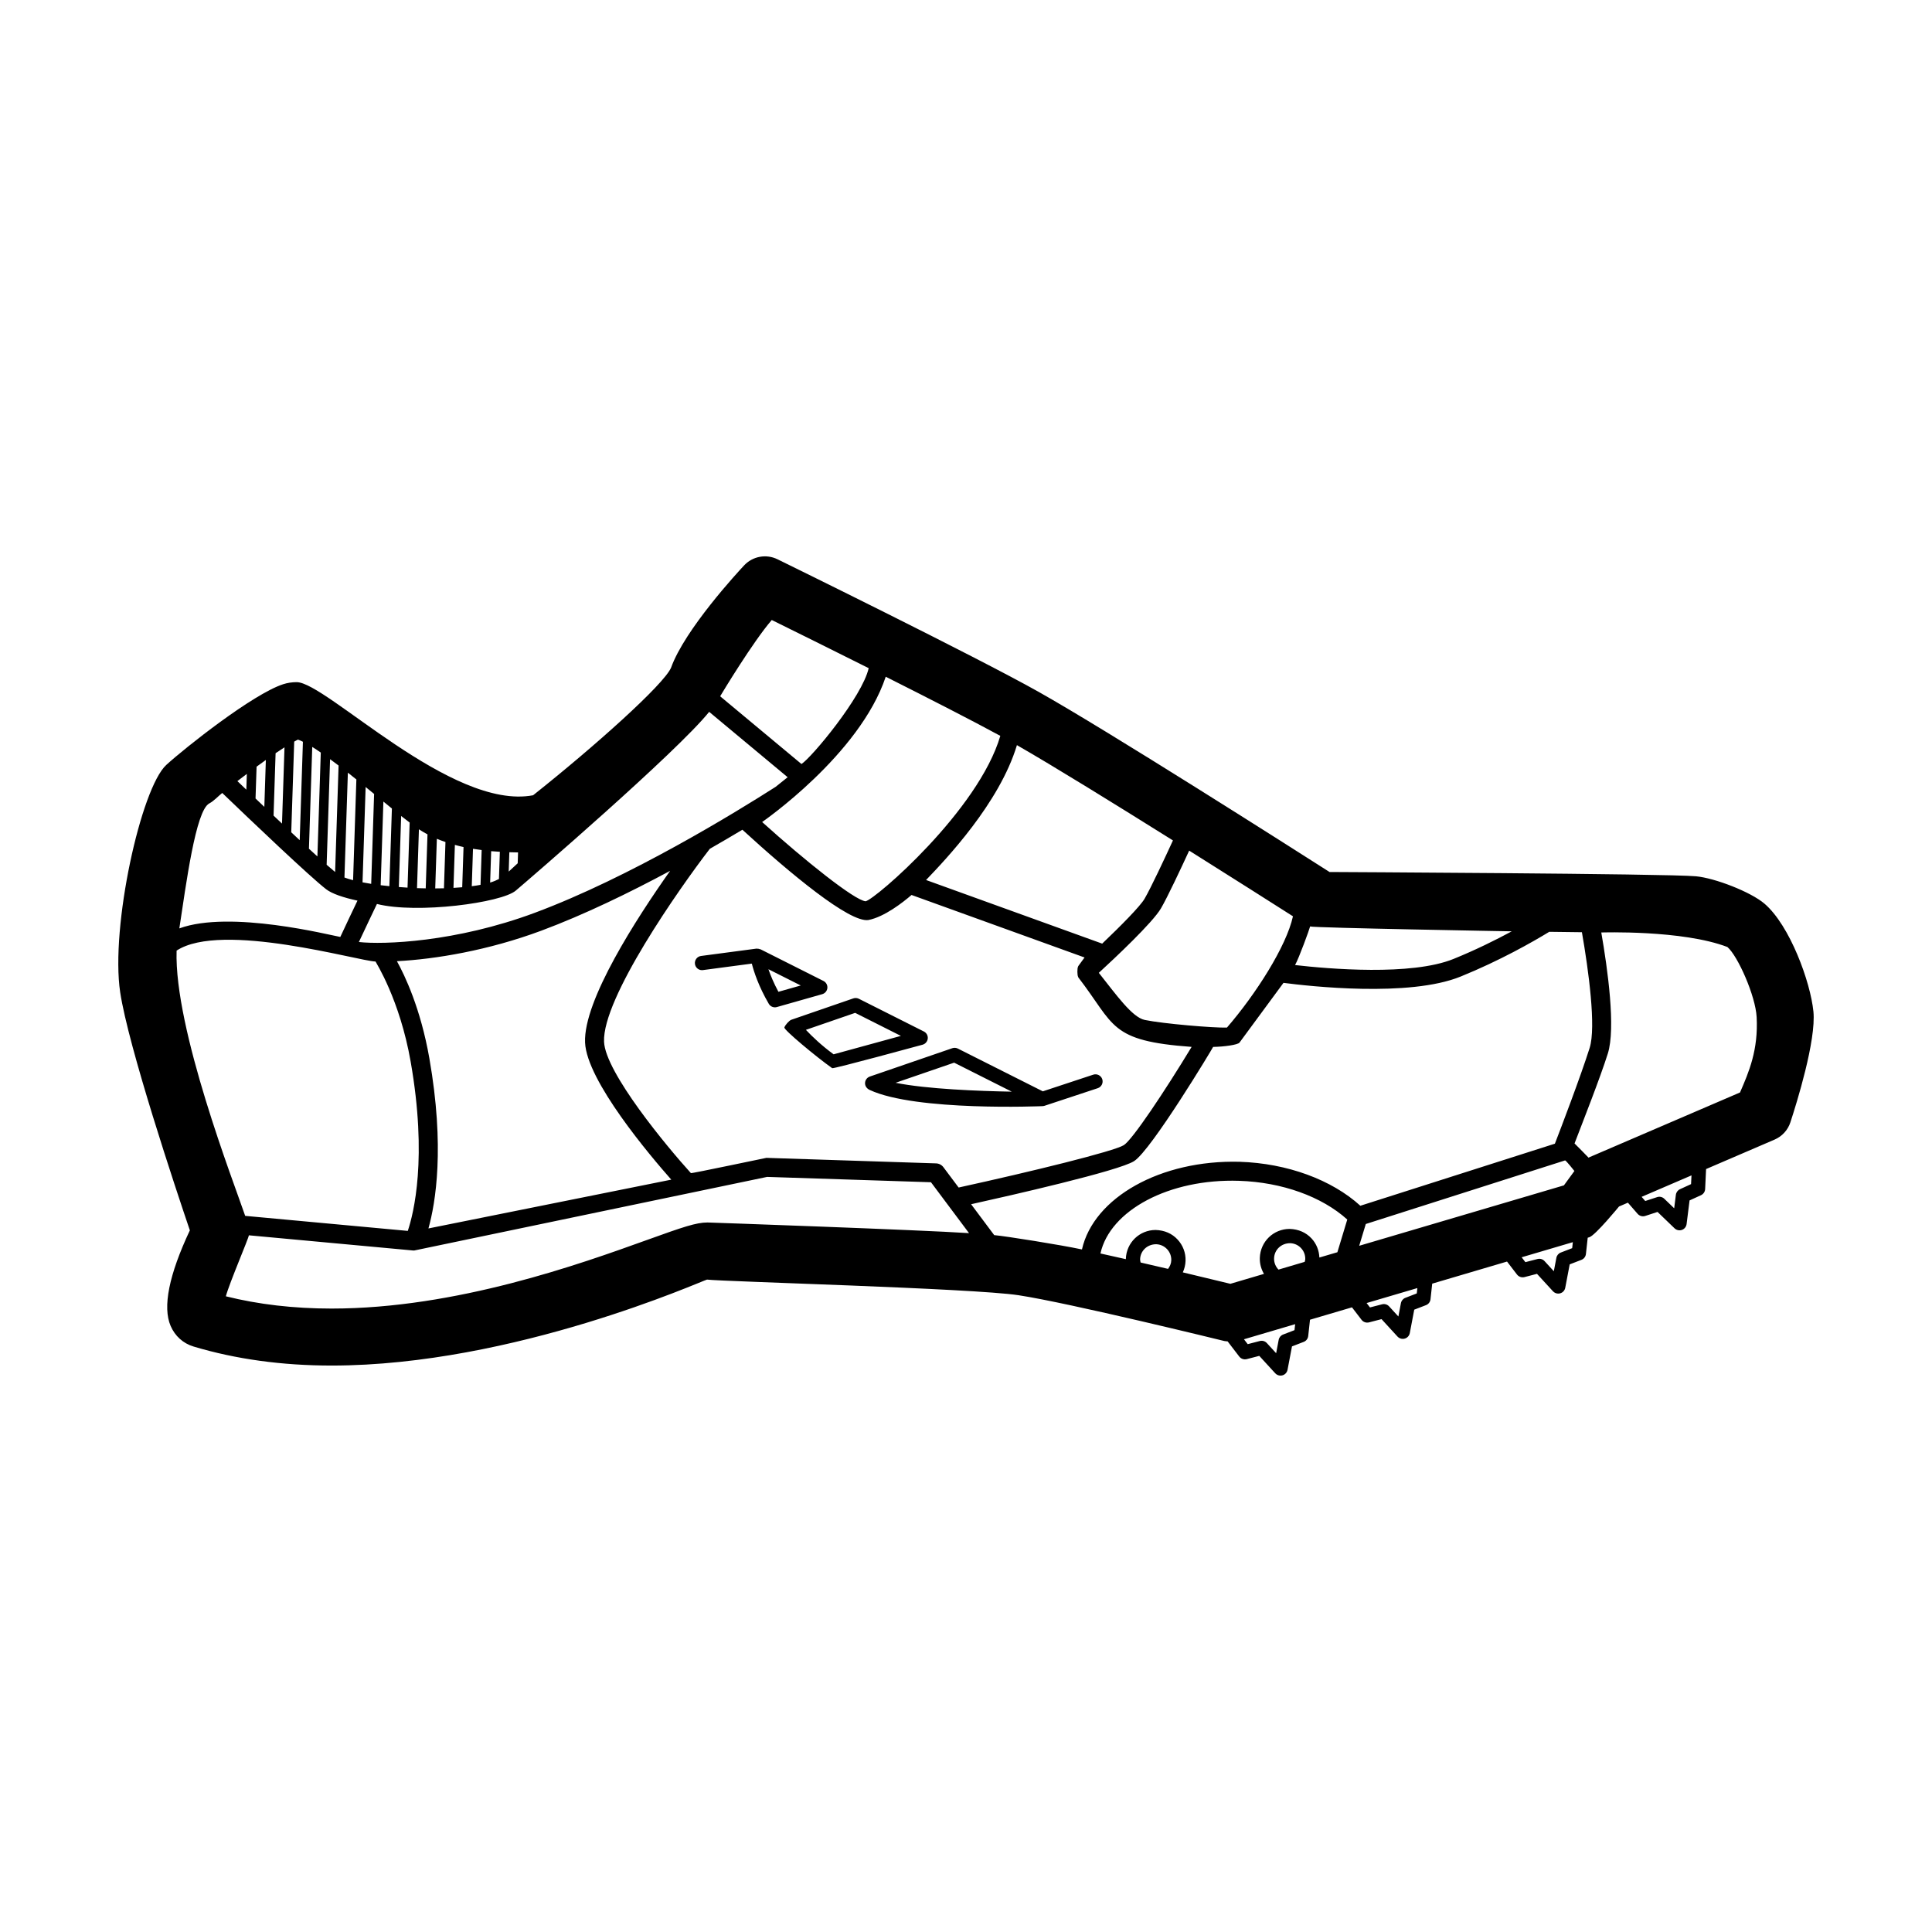 <?xml version="1.0" encoding="UTF-8"?>
<!-- The Best Svg Icon site in the world: iconSvg.co, Visit us! https://iconsvg.co -->
<svg fill="#000000" width="800px" height="800px" version="1.1" viewBox="144 144 512 512" xmlns="http://www.w3.org/2000/svg">
 <path d="m624.57 412.04c-0.777-7.777-6.207-22.766-12.957-28.551-3.672-3.144-13.145-6.793-18.148-7.262-7.559-0.711-97.121-1.137-97.121-1.137-10.207-6.516-58.758-37.43-77.078-47.73-16.816-9.457-67.086-34.102-69.219-35.145-2.988-1.465-6.57-0.812-8.844 1.617-1.598 1.707-15.742 16.984-19.375 27.141-2.004 4.508-20.141 20.75-36.551 33.781-21.676 4.102-54.852-29.977-62.66-29.977-1.258 0-2.481 0.191-3.606 0.559-8.027 2.625-25.914 16.785-30.934 21.371-6.715 6.137-14.832 42.895-12.227 60.25 2.168 14.418 14.746 52.145 18.465 63.098-5.547 11.812-7.254 20.324-5.094 25.332 1.164 2.691 3.32 4.629 6.07 5.457 11.133 3.344 23.441 5.043 36.57 5.043h0.012c48.359 0 98.191-22.488 99.492-22.781 4.227 0.527 70.418 2.297 82.555 4.141 13.477 2.047 54.113 12.031 54.523 12.133 0.293 0.07 0.59 0.059 0.887 0.098l3.09 4.027c0.465 0.598 1.246 0.867 1.977 0.68l3.324-0.863 4.238 4.621c0.363 0.395 0.871 0.609 1.391 0.609 0.172 0 0.348-0.023 0.52-0.074 0.691-0.191 1.203-0.762 1.34-1.461l1.18-6.207 3.102-1.195c0.66-0.25 1.125-0.852 1.199-1.559l0.473-4.312 11.125-3.285 2.539 3.309c0.457 0.598 1.234 0.867 1.969 0.68l3.324-0.863 4.238 4.625c0.363 0.395 0.871 0.609 1.391 0.609 0.172 0 0.348-0.023 0.52-0.074 0.691-0.191 1.203-0.762 1.34-1.461l1.18-6.207 3.109-1.199c0.66-0.25 1.125-0.852 1.199-1.559l0.453-4.137 19.828-5.856 2.641 3.441c0.465 0.598 1.238 0.863 1.977 0.68l3.32-0.863 4.238 4.621c0.363 0.398 0.871 0.613 1.391 0.613 0.172 0 0.348-0.023 0.52-0.074 0.691-0.191 1.203-0.762 1.34-1.461l1.18-6.211 3.102-1.195c0.66-0.25 1.125-0.852 1.199-1.559l0.473-4.309 0.422-0.125c1.594-0.469 7.875-8.148 7.875-8.148l2.352-1.012 2.578 2.961c0.5 0.57 1.305 0.797 2.012 0.555l3.266-1.062 4.516 4.348c0.359 0.344 0.832 0.523 1.309 0.523 0.211 0 0.422-0.035 0.629-0.105 0.676-0.238 1.152-0.836 1.246-1.547l0.789-6.273 3.023-1.379c0.645-0.297 1.066-0.922 1.102-1.629l0.25-5.301 18.148-7.805c1.996-0.855 3.523-2.527 4.195-4.586 1.617-4.938 6.863-21.699 6.102-29.383zm-79.941-21.227c-4.316 2.328-9.613 4.957-15.438 7.32-11.184 4.535-33.16 2.629-41.984 1.617 1.055-1.895 3.754-9.32 3.988-10.23 0.891 0.379 53.434 1.293 53.434 1.293zm-150.62 62.504c-0.457-0.609-1.168-0.984-1.934-1.008l-44.969-1.465c-0.215 0.012-19.863 4.195-20.012 4.039-6.293-6.922-22.691-26.672-23.016-34.824-0.453-11.508 19.836-40.473 28.027-51.113 3.098-1.773 5.984-3.473 8.637-5.059 12.57 11.516 28.414 24.711 33.398 23.926 4.246-0.82 9.18-4.699 11.426-6.637l45.852 16.566-1.672 2.289c-0.031 0.047-0.02 0.102-0.047 0.145-0.258 0.402-0.23 2.316 0.016 2.695 0.031 0.047 0.016 0.109 0.051 0.156 9.805 12.715 8.07 16.812 30.027 18.41-7.266 11.992-15.68 24.574-17.961 26.031-2.559 1.629-24.398 6.992-43.785 11.238zm-136.23-28.887c-2.312-13.168-6.508-21.945-8.59-25.703 10.191-0.527 24.18-2.848 38.266-8.086 11.422-4.254 23.391-10.086 34.129-15.852-8.816 12.465-22.98 34.305-22.535 45.469 0.402 10.184 17.391 30.188 22.848 36.363l-64.355 12.93c1.895-6.793 4.387-21.52 0.238-45.121zm120.95-101.09c11.418 5.742 23.008 11.668 30.363 15.672-5.785 19.746-33.141 43.328-35.695 43.836-2.926-0.25-16.051-10.746-27.422-21.004 0.004-0.004 25.844-17.789 32.754-38.504zm68.645 90.957c-3.332-0.691-7.527-6.629-12.176-12.488 4.207-3.863 14.27-13.301 16.473-17.09 1.738-2.977 5.281-10.539 7.473-15.297 11.828 7.438 22.344 14.117 27.504 17.406-1.742 7.957-9.844 20.645-17.496 29.492-3.57 0.109-16.891-1.02-21.777-2.023zm7.469-47.574c-2.125 4.621-5.828 12.559-7.523 15.457-1.184 2.031-6.293 7.184-11.23 11.891l-46.672-16.859c5.16-5.391 19.453-20.348 24.078-35.742 9.566 5.481 26.086 15.691 41.348 25.254zm-106.32-58.414c5.664 2.793 15.359 7.586 25.688 12.762-1.719 7.609-15.098 23.668-17.816 25.402l-21.547-17.949c0.504-0.848 8.672-14.418 13.676-20.215zm-16.586 24.34 20.797 17.324-3.195 2.555c-10.43 6.664-38.578 23.98-63.844 33.383-20.957 7.801-40.094 8.457-46.586 7.734 1.688-3.621 4.109-8.68 4.781-10.082 10.676 2.68 33.016-0.316 36.797-3.543 3.531-2.988 42.688-36.703 51.25-47.371zm-97.754 59.652c-2.609-0.441-29.156-7.211-42.656-2.266 1.785-11.668 4.324-31.207 7.918-33.109 1.285-0.68 2.281-1.855 3.449-2.781 7.57 7.269 23.125 22.102 27.547 25.52 1.527 1.18 4.527 2.203 8.293 3.012-1.125 2.348-3.18 6.668-4.551 9.625zm-22.465-36.691 0.277-8.43c0.848-0.621 1.656-1.211 2.457-1.777l-0.402 12.426c-0.801-0.758-1.57-1.496-2.332-2.219zm-2.441-2.34c-0.84-0.805-1.637-1.566-2.367-2.266 0.84-0.645 1.676-1.289 2.504-1.91zm40.418 25.801 0.613-18.824c0.781 0.621 1.531 1.199 2.254 1.738l-0.562 17.25c-0.781-0.043-1.543-0.105-2.305-0.164zm-2.512-0.223c-0.781-0.082-1.559-0.16-2.301-0.258l0.719-22.168c0.77 0.637 1.523 1.25 2.254 1.844zm-4.812-0.613c-0.805-0.125-1.566-0.262-2.297-0.406l0.82-25.266c0.812 0.664 1.559 1.273 2.246 1.844zm-4.801-0.973c-0.871-0.227-1.637-0.465-2.289-0.711l0.906-27.781c0.766 0.605 1.516 1.203 2.254 1.793zm-4.762-2.172c-0.625-0.516-1.352-1.133-2.246-1.918l0.91-27.98c0.746 0.551 1.492 1.102 2.254 1.684zm-4.695-4.121c-0.711-0.645-1.457-1.328-2.242-2.051l0.875-26.973c0.715 0.441 1.473 0.945 2.262 1.492zm53.082 1.809c-0.84 0.789-1.648 1.543-2.383 2.203l0.168-5.129c0.754 0.023 1.527 0.039 2.309 0.051zm-4.969 4.168c-0.672 0.352-1.426 0.672-2.336 0.941l0.273-8.316c0.746 0.07 1.527 0.109 2.301 0.16zm-4.879 1.547c-0.73 0.141-1.516 0.258-2.324 0.363l0.324-9.914c0.746 0.125 1.516 0.227 2.297 0.328zm-4.856 0.637c-0.754 0.066-1.523 0.121-2.316 0.168l0.371-11.391c0.746 0.203 1.496 0.402 2.293 0.574zm-4.84 0.277c-0.762 0.02-1.531 0.023-2.312 0.031l0.43-13.148c0.727 0.309 1.496 0.586 2.281 0.852zm-4.363-14.293-0.469 14.309c-0.77-0.016-1.535-0.031-2.309-0.055l0.508-15.609c0.074 0.051 0.16 0.121 0.238 0.172 0.641 0.414 1.328 0.801 2.031 1.184zm-34.328-25.109c0.367 0.109 0.852 0.348 1.316 0.57l-0.852 26.082c-0.734-0.684-1.48-1.379-2.242-2.09l0.785-24.027c0.336-0.188 0.715-0.41 0.992-0.535zm-3.566 2.047-0.66 20.207c-0.75-0.707-1.496-1.41-2.238-2.117l0.539-16.535c0.84-0.566 1.629-1.086 2.359-1.555zm-28.594 53.871c11.898-7.84 48.375 2.812 52.715 2.891 0.07 0.223 6.414 10.027 9.305 26.492 4.5 25.598 0.797 40.285-0.754 44.895l-43.09-3.984c-3.019-8.879-18.852-49.523-18.176-70.293zm140.7 72.047c-3.008 0-6.473 1.188-16.055 4.641-17.652 6.352-50.5 18.172-83.57 18.172h-0.012c-10 0-19.402-1.094-28.012-3.25 0.922-3.457 6.004-15.281 6.102-16.164l43.551 4.027c0.051 0.004 0.102-0.012 0.152-0.012 0.023 0 0.051 0.02 0.082 0.02 0.035 0 93.547-19.512 93.547-19.512l43.43 1.414 10.086 13.488c-12.742-0.855-68.918-2.824-69.301-2.824zm75.973 3.348-6.121-8.184c10.359-2.297 39.094-8.816 43.18-11.418 4.609-2.938 20.898-30.039 20.957-30.273 2.805-0.039 6.539-0.535 6.992-1.148l11.656-15.828c6.688 0.871 33.277 3.891 46.941-1.668 10.414-4.227 19.094-9.176 23.492-11.859l8.652 0.109c1.773 10.137 3.793 25.125 2.055 30.648-2.438 7.703-7.672 21.398-9.215 25.391l-51.555 16.449c-7.578-6.891-19.355-11.246-31.977-11.652-20.992-0.559-38.711 9.5-41.801 23.23-5.793-1.234-20.047-3.504-23.258-3.797zm96.727 2.828 1.75-5.773 52.801-16.848c0.223-0.07 2.481 2.801 2.481 2.801l-2.781 3.809zm-10.551 3.113c-0.082-1.891-0.789-3.68-2.098-5.078-1.445-1.543-3.406-2.43-5.777-2.504-4.297 0-7.769 3.367-7.91 7.664-0.051 1.551 0.367 3.008 1.102 4.254l-8.906 2.629c-2.488-0.609-7.082-1.723-12.605-3.031 0.43-0.938 0.691-1.969 0.727-3.066 0.07-2.109-0.691-4.121-2.137-5.664-1.445-1.547-3.406-2.43-5.789-2.504-4.289 0-7.758 3.367-7.898 7.664 0 0.023 0.004 0.047 0.004 0.07-2.262-0.516-4.516-1.02-6.734-1.508 2.519-11.418 18.191-19.871 36.742-19.254 11.41 0.367 21.965 4.203 28.668 10.262l-2.621 8.664zm-10.836 3.199c-0.75-0.777-1.211-1.84-1.168-3.004 0.07-2.238 1.883-3.996 4.262-3.996 1.109 0.035 2.133 0.5 2.887 1.305 0.754 0.805 1.152 1.859 1.113 2.969-0.012 0.242-0.109 0.449-0.156 0.676zm-36.539-1.879c-0.051-0.281-0.145-0.555-0.137-0.848 0.07-2.238 1.879-3.996 4.262-3.996h0.004c1.102 0.035 2.125 0.5 2.883 1.305 0.754 0.805 1.152 1.855 1.113 2.961-0.023 0.867-0.371 1.617-0.852 2.266-2.336-0.543-4.773-1.113-7.273-1.688zm40.781 17.926-3.012 1.16c-0.613 0.23-1.059 0.766-1.18 1.406l-0.672 3.543-2.457-2.68c-0.473-0.516-1.184-0.727-1.867-0.551l-3.211 0.832-0.992-1.293 13.566-4.004zm32.402-9.73-3.019 1.16c-0.609 0.23-1.055 0.766-1.18 1.406l-0.672 3.543-2.457-2.68c-0.469-0.516-1.188-0.727-1.863-0.551l-3.211 0.832-0.891-1.164 13.453-3.969zm41.188-12-3.012 1.16c-0.613 0.23-1.059 0.766-1.18 1.406l-0.672 3.547-2.457-2.68c-0.469-0.52-1.184-0.73-1.867-0.555l-3.211 0.832-0.992-1.293 13.562-4.004zm31.504-16.969-2.934 1.344c-0.594 0.273-1.008 0.832-1.09 1.48l-0.449 3.578-2.621-2.523c-0.508-0.488-1.238-0.656-1.895-0.434l-3.152 1.027-0.961-1.102 13.215-5.684zm12.973-24.289-39.938 17.168c-0.07 0.031-0.125 0.086-0.191 0.117 0 0-3.5-3.602-3.723-3.777 2.188-5.734 6.742-17.246 8.816-23.809 2.133-6.746-0.031-22.344-1.727-32.098 0 0 21.484-0.719 33.422 3.848 2.769 2.379 7.445 12.941 7.75 18.57 0.461 8.742-2.059 14.566-4.41 19.98zm-241.86-27.688c0.074-0.77-0.336-1.516-1.031-1.863l-16.672-8.387c-0.047-0.02-0.098-0.012-0.141-0.023-0.242-0.102-0.492-0.152-0.766-0.145-0.039 0-0.074-0.012-0.117-0.012-0.023 0-0.051-0.012-0.074-0.004l-14.672 1.945c-1.031 0.137-1.762 1.09-1.621 2.121 0.125 0.953 0.938 1.641 1.867 1.641 0.086 0 0.168-0.004 0.25-0.016l12.953-1.719c0.551 2.152 1.793 6 4.492 10.645 0.344 0.594 0.973 0.941 1.633 0.941 0.172 0 0.344-0.023 0.52-0.074l12.012-3.41c0.754-0.215 1.297-0.867 1.367-1.641zm-12.973 1.008c-1.238-2.301-2.086-4.359-2.648-5.984l8.566 4.309zm39.578 12.395c0.082-0.777-0.332-1.527-1.031-1.875l-17.227-8.672c-0.453-0.227-0.984-0.266-1.465-0.102l-16.43 5.664c-0.59 0.203-1.676 1.445-1.848 2.047-0.172 0.598 8.316 7.699 12.676 10.785 0.324 0.23 23.941-6.219 23.941-6.219 0.754-0.203 1.305-0.855 1.383-1.629zm-24.957 4.172c-3.184-2.336-5.652-4.691-7.34-6.484l13.055-4.5 12.121 6.102zm68.816 5.394-13.367 4.418-22.516-11.332c-0.453-0.227-0.984-0.262-1.465-0.102l-21.859 7.512c-0.754 0.262-1.266 0.961-1.273 1.762-0.012 0.801 0.508 1.461 1.234 1.793 12.27 5.719 45.75 4.293 45.75 4.293 0.004 0 0.004-0.004 0.012-0.004 0.188-0.004 0.379-0.031 0.562-0.09l14.105-4.664c0.992-0.328 1.527-1.395 1.199-2.394-0.336-0.984-1.406-1.516-2.383-1.191zm-52.383 2.152 15.512-5.332 15.27 7.684c-8.59-0.156-22.48-0.672-30.781-2.352z"/>
</svg>
